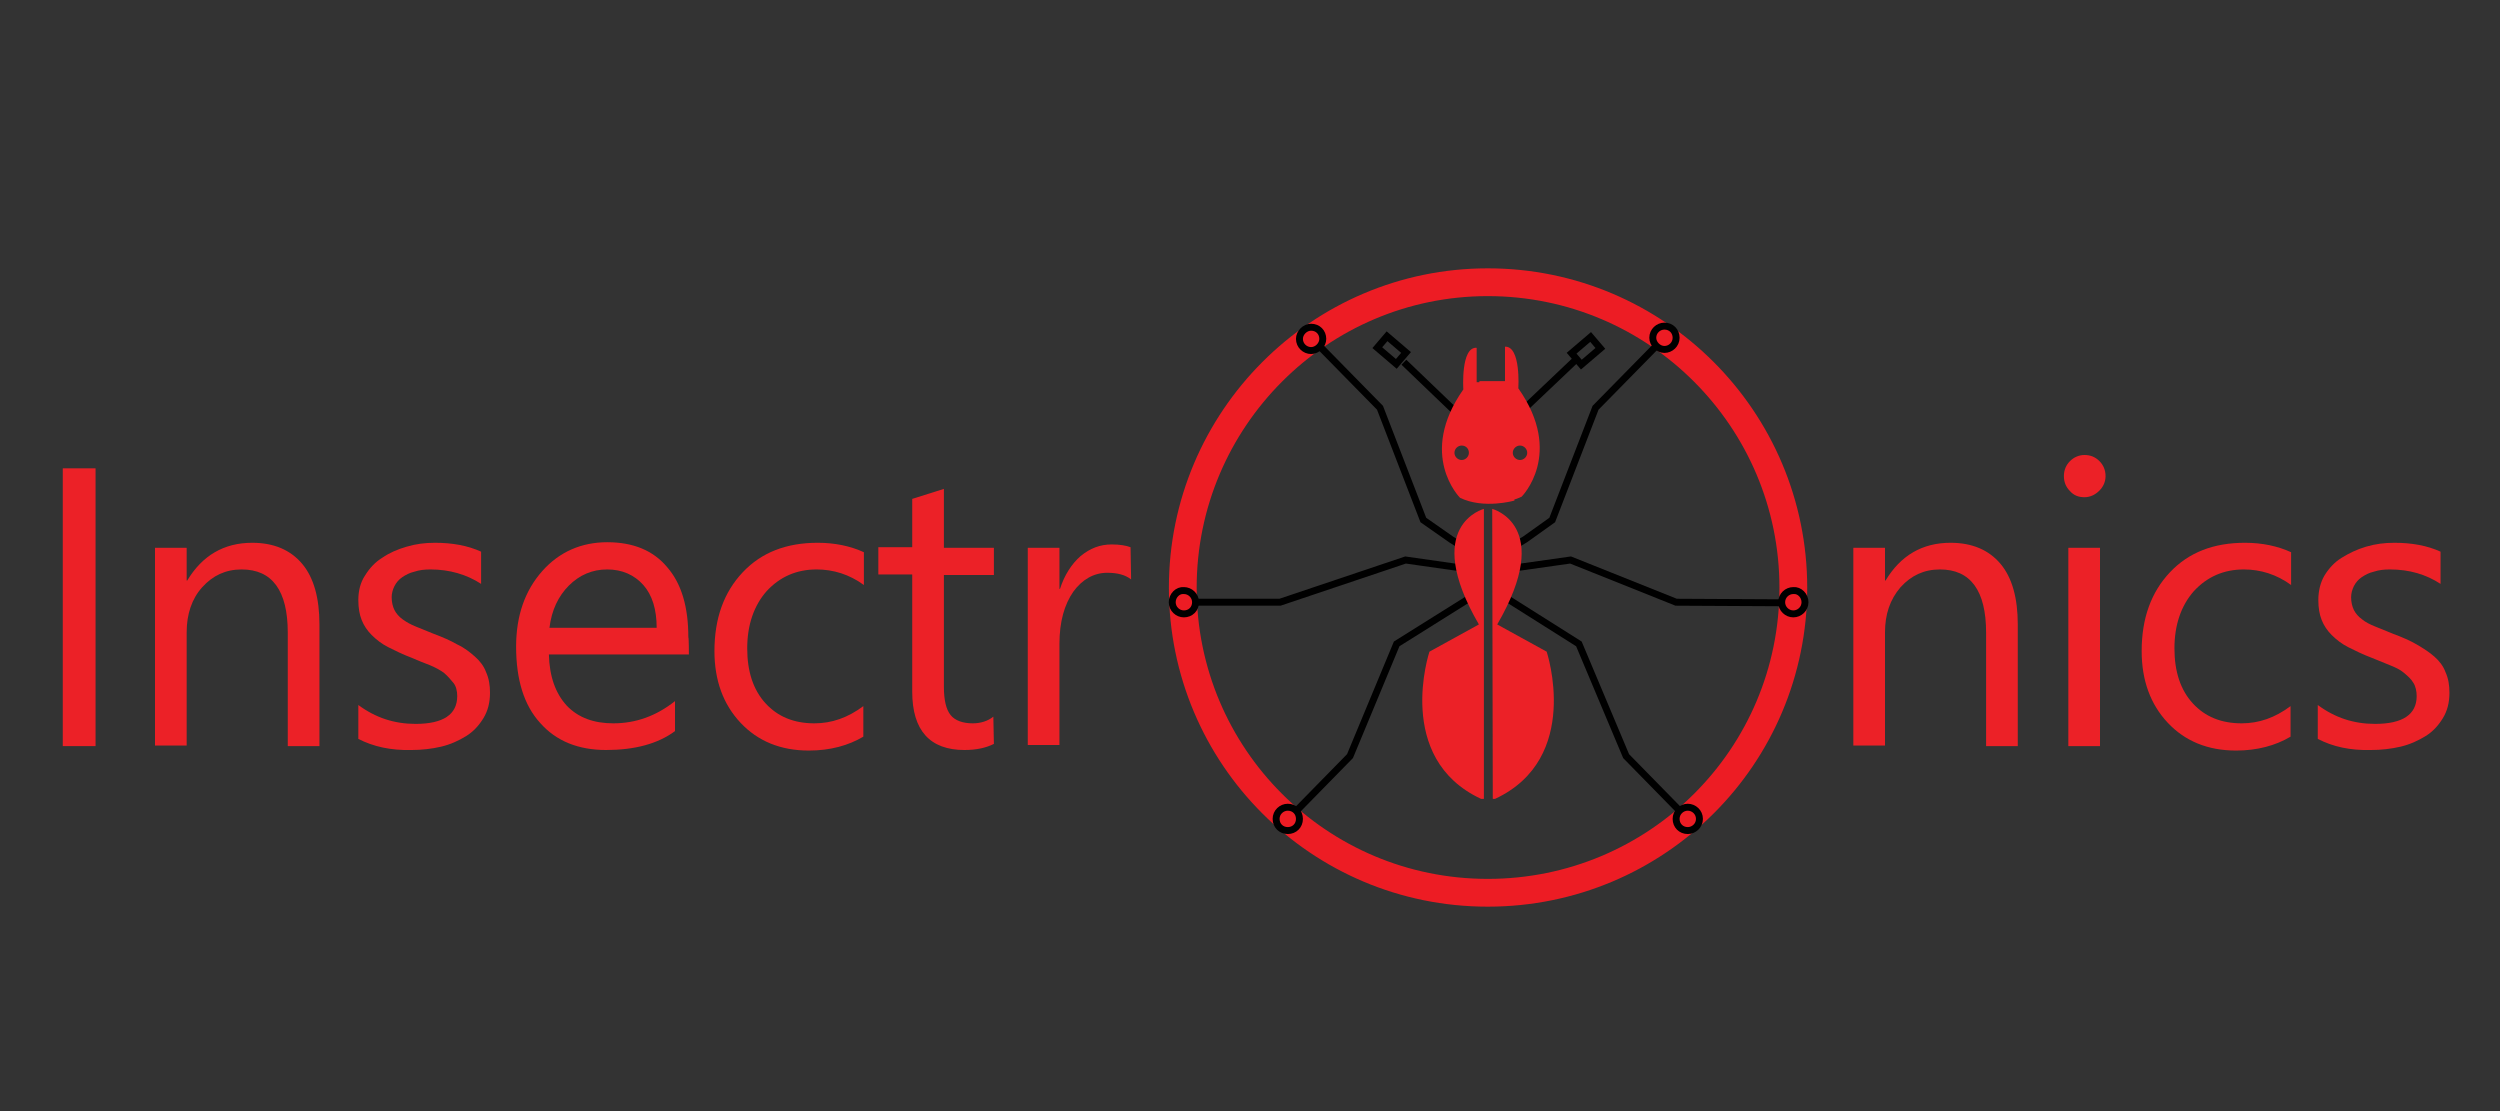 <?xml version="1.0" encoding="utf-8"?>
<!-- Generator: Adobe Illustrator 25.0.0, SVG Export Plug-In . SVG Version: 6.00 Build 0)  -->
<svg version="1.1" id="Layer_1" xmlns="http://www.w3.org/2000/svg" xmlns:xlink="http://www.w3.org/1999/xlink" x="0px" y="0px"
	 viewBox="0 0 450 200" style="enable-background:new 0 0 450 200;" xml:space="preserve">
<rect x="0" y="0" width="450" height="200" fill="#333333" stroke="none"/>
<style type="text/css">
	.st0{fill:#EC2127;}
	.st1{fill:none;stroke:#ED1C24;stroke-width:5;stroke-miterlimit:10;}
	.st2{fill:none;stroke:#000000;stroke-width:1.25;stroke-miterlimit:10;}
	.st3{fill:none;stroke:#000000;stroke-width:1.25;stroke-miterlimit:10;}
	.st4{fill:none;stroke:#000000;stroke-width:1.25;stroke-miterlimit:10.001;}
	.st5{fill:#FFFFFF;stroke:#000000;stroke-width:1.25;stroke-miterlimit:10;}
	.st6{stroke:#000000;stroke-width:1.25;stroke-miterlimit:10;}
</style>
<g>
	<path class="st0" d="M17.2,134.3h-5.9v-50h5.9V134.3z"/>
	<path class="st0" d="M57.5,134.3h-5.7v-20.4c0-7.6-2.8-11.4-8.3-11.4c-2.9,0-5.2,1.1-7.1,3.2s-2.8,4.9-2.8,8.1v20.4h-5.7V98.6h5.7
		v5.9h0.1c2.7-4.5,6.6-6.8,11.7-6.8c3.9,0,6.9,1.3,9,3.8s3.1,6.2,3.1,10.9L57.5,134.3L57.5,134.3z"/>
	<path class="st0" d="M64.5,133v-6.1c3.1,2.3,6.5,3.4,10.3,3.4c5,0,7.5-1.7,7.5-5c0-0.9-0.2-1.8-0.7-2.4s-1-1.2-1.7-1.8
		c-0.7-0.5-1.6-1-2.6-1.4c-1-0.4-2.1-0.8-3.2-1.3c-1.6-0.6-3-1.3-4.2-1.9s-2.2-1.4-3-2.2s-1.4-1.7-1.8-2.7c-0.4-1-0.6-2.2-0.6-3.6
		c0-1.7,0.4-3.2,1.2-4.4c0.8-1.3,1.8-2.4,3.1-3.2c1.3-0.9,2.7-1.5,4.4-2s3.3-0.7,5.1-0.7c3.1,0,5.9,0.5,8.3,1.6v5.8
		c-2.6-1.7-5.7-2.6-9.1-2.6c-1.1,0-2,0.1-2.9,0.4c-0.9,0.2-1.6,0.6-2.2,1c-0.6,0.4-1.1,1-1.4,1.6c-0.3,0.6-0.5,1.3-0.5,2
		c0,0.9,0.2,1.7,0.5,2.3c0.3,0.6,0.8,1.2,1.5,1.7c0.7,0.5,1.4,0.9,2.4,1.3s2,0.8,3.2,1.3c1.6,0.6,3,1.2,4.2,1.9
		c1.3,0.6,2.3,1.4,3.2,2.2s1.6,1.7,2,2.8c0.5,1.1,0.7,2.3,0.7,3.7c0,1.8-0.4,3.3-1.2,4.6s-1.8,2.4-3.1,3.2s-2.8,1.5-4.5,1.9
		s-3.5,0.6-5.3,0.6C70.4,135.1,67.2,134.4,64.5,133z"/>
	<path class="st0" d="M124,117.8H98.8c0.1,4,1.2,7,3.2,9.2c2.1,2.2,4.9,3.2,8.4,3.2c4,0,7.7-1.3,11.1-4v5.4
		c-3.1,2.3-7.3,3.4-12.4,3.4c-5,0-9-1.6-11.9-4.9c-2.9-3.2-4.3-7.8-4.3-13.7c0-5.6,1.6-10.1,4.7-13.6s7.1-5.2,11.7-5.2
		c4.7,0,8.3,1.5,10.8,4.5c2.6,3,3.8,7.2,3.8,12.6C124,114.8,124,117.8,124,117.8z M118.2,113c0-3.3-0.8-5.9-2.4-7.7
		s-3.8-2.8-6.5-2.8c-2.7,0-5,1-6.9,2.9c-1.9,1.9-3.1,4.4-3.5,7.6H118.2z"/>
	<path class="st0" d="M155.4,132.6c-2.7,1.6-6,2.5-9.8,2.5c-5.1,0-9.2-1.7-12.3-5s-4.7-7.6-4.7-12.9c0-5.9,1.7-10.6,5.1-14.2
		c3.4-3.6,7.9-5.3,13.5-5.3c3.1,0,5.9,0.6,8.3,1.7v5.9c-2.6-1.9-5.5-2.8-8.5-2.8c-3.6,0-6.6,1.3-9,3.9c-2.3,2.6-3.5,6.1-3.5,10.3
		c0,4.2,1.1,7.5,3.3,9.9c2.2,2.4,5.1,3.6,8.8,3.6c3.1,0,6-1,8.8-3.1L155.4,132.6L155.4,132.6z"/>
	<path class="st0" d="M178.9,133.9c-1.4,0.7-3.1,1.1-5.3,1.1c-6.2,0-9.4-3.5-9.4-10.5v-21.1h-6.1v-4.9h6.1v-8.7l5.7-1.8v10.6h9v4.9
		h-9v20.1c0,2.4,0.4,4.1,1.2,5.1c0.8,1,2.2,1.5,4,1.5c1.4,0,2.7-0.4,3.7-1.2L178.9,133.9L178.9,133.9z"/>
	<path class="st0" d="M203.6,104.3c-1-0.8-2.4-1.2-4.3-1.2c-2.4,0-4.5,1.2-6.1,3.4c-1.6,2.3-2.5,5.4-2.5,9.4v18.2h-5.7V98.6h5.7v7.4
		h0.1c0.8-2.5,2.1-4.5,3.7-5.9c1.7-1.4,3.5-2.1,5.6-2.1c1.5,0,2.6,0.2,3.4,0.5L203.6,104.3L203.6,104.3z"/>
	<path class="st0" d="M363.2,134.3h-5.7v-20.4c0-7.6-2.8-11.4-8.3-11.4c-2.9,0-5.2,1.1-7.1,3.2c-1.9,2.2-2.8,4.9-2.8,8.1v20.4h-5.7
		V98.6h5.7v5.9h0.1c2.7-4.5,6.6-6.8,11.7-6.8c3.9,0,6.9,1.3,9,3.8s3.1,6.2,3.1,10.9L363.2,134.3L363.2,134.3z"/>
	<path class="st0" d="M375.2,89.5c-1,0-1.9-0.3-2.6-1.1c-0.7-0.7-1.1-1.6-1.1-2.7s0.4-2,1.1-2.7s1.6-1.1,2.6-1.1
		c1,0,1.9,0.3,2.7,1.1c0.7,0.7,1.1,1.6,1.1,2.7c0,1-0.4,1.9-1.1,2.6S376.3,89.5,375.2,89.5z M378,134.3h-5.7V98.6h5.7V134.3z"/>
	<path class="st0" d="M412.3,132.6c-2.7,1.6-6,2.5-9.8,2.5c-5.1,0-9.2-1.7-12.3-5c-3.1-3.3-4.7-7.6-4.7-12.9
		c0-5.9,1.7-10.6,5.1-14.2c3.4-3.6,7.9-5.3,13.5-5.3c3.1,0,5.9,0.6,8.3,1.7v5.9c-2.6-1.9-5.5-2.8-8.5-2.8c-3.6,0-6.6,1.3-9,3.9
		c-2.3,2.6-3.5,6.1-3.5,10.3c0,4.2,1.1,7.5,3.3,9.9c2.2,2.4,5.1,3.6,8.8,3.6c3.1,0,6-1,8.8-3.1L412.3,132.6L412.3,132.6z"/>
	<path class="st0" d="M417.2,133v-6.1c3.1,2.3,6.5,3.4,10.3,3.4c5,0,7.5-1.7,7.5-5c0-0.9-0.2-1.8-0.6-2.4c-0.4-0.7-1-1.2-1.7-1.8
		s-1.6-1-2.6-1.4c-1-0.4-2-0.8-3.2-1.3c-1.6-0.6-3-1.3-4.2-1.9s-2.2-1.4-3-2.2s-1.4-1.7-1.8-2.7c-0.4-1-0.6-2.2-0.6-3.6
		c0-1.7,0.4-3.2,1.1-4.4c0.8-1.3,1.8-2.4,3.1-3.2s2.7-1.5,4.4-2s3.3-0.7,5.1-0.7c3.1,0,5.9,0.5,8.3,1.6v5.8
		c-2.6-1.7-5.6-2.6-9.1-2.6c-1.1,0-2,0.1-2.9,0.4c-0.9,0.2-1.6,0.6-2.2,1c-0.6,0.4-1.1,1-1.4,1.6s-0.5,1.3-0.5,2
		c0,0.9,0.2,1.7,0.5,2.3s0.8,1.2,1.5,1.7c0.6,0.5,1.4,0.9,2.4,1.3s2,0.8,3.2,1.3c1.6,0.6,3,1.2,4.2,1.9s2.3,1.4,3.2,2.2
		c0.9,0.8,1.6,1.7,2,2.8c0.5,1.1,0.7,2.3,0.7,3.7c0,1.8-0.4,3.3-1.2,4.6s-1.8,2.4-3.1,3.2s-2.8,1.5-4.5,1.9s-3.5,0.6-5.3,0.6
		C423,135.1,419.9,134.4,417.2,133z"/>
</g>
<path class="st1" d="M322.8,105.8c0,30.4-24.6,54.9-55,54.9s-54.9-24.6-54.9-54.9s24.6-55,54.9-55
	C298.2,50.8,322.8,75.5,322.8,105.8z"/>
<g>
	<path class="st2" d="M233.9,61c0,1.2,1,2.1,2.1,2.1s2.1-1,2.1-2.1c0-1.2-0.9-2.1-2.1-2.1C234.9,58.9,233.9,59.9,233.9,61z"/>
	<path class="st2" d="M211,108.4c0,1.2,1,2.1,2.1,2.1c1.2,0,2.1-0.9,2.1-2.1s-1-2.1-2.1-2.1C212,106.2,211,107.2,211,108.4z"/>
	<path class="st2" d="M229.7,147.4c0,1.2,0.9,2.1,2.1,2.1c1.2,0,2.1-0.9,2.1-2.1c0-1.2-0.9-2.1-2.1-2.1
		C230.7,145.3,229.7,146.2,229.7,147.4z"/>
	
		<rect x="249.1" y="60.8" transform="matrix(0.649 -0.761 0.761 0.649 39.978 212.686)" class="st3" width="2.7" height="4.5"/>
	
		<rect x="283.1" y="61.7" transform="matrix(0.761 -0.649 0.649 0.761 27.406 200.354)" class="st4" width="4.5" height="2.7"/>
	<polyline class="st2" points="237.7,62.5 248.4,73.4 256.2,93.6 261.2,97.1 263.1,98.3 	"/>
	<path class="st5" d="M297.4,63"/>
	<polyline class="st2" points="215.3,108.4 230.4,108.4 253,100.8 264.2,102.4 	"/>
	<polyline class="st2" points="233.4,145.9 243,136.1 251.4,115.9 265.6,107 	"/>
	<path class="st0" d="M266.6,143.8h0.5l0-52.2c0,0-11.3,2.9-0.9,20.8l-8.9,4.9C257.3,117.3,250.9,136.5,266.6,143.8z"/>
	<path class="st2" d="M301.7,60.8c0,1.2-1,2.1-2.1,2.1s-2.1-1-2.1-2.1c0-1.2,1-2.1,2.1-2.1C300.8,58.7,301.7,59.6,301.7,60.8z"/>
	<path class="st2" d="M324.9,108.4c0,1.2-1,2.1-2.1,2.1s-2.1-0.9-2.1-2.1s1-2.1,2.1-2.1C323.9,106.2,324.9,107.2,324.9,108.4z"/>
	<path class="st2" d="M305.9,147.4c0,1.2-1,2.1-2.1,2.1c-1.2,0-2.1-0.9-2.1-2.1c0-1.2,1-2.1,2.1-2.1
		C304.9,145.3,305.9,146.2,305.9,147.4z"/>
	<polyline class="st2" points="298.1,62.3 287.2,73.4 279.4,93.6 274.5,97.1 272.5,98.3 	"/>
	<polyline class="st2" points="320.5,108.5 301.7,108.4 282.7,100.8 271.4,102.4 	"/>
	<polyline class="st2" points="302.3,145.9 292.7,136.1 284.2,115.9 270.1,107 	"/>
	<path class="st0" d="M269.1,143.8h-0.4l-0.1-52.2c0,0,11.3,2.9,0.9,20.8l8.9,4.9C278.4,117.3,284.8,136.5,269.1,143.8z"/>
	<path class="st6" d="M302.8,83"/>
	<line class="st2" x1="262.5" y1="74.6" x2="252.7" y2="65.2"/>
	<line class="st2" x1="273.9" y1="74" x2="283.8" y2="64.6"/>
	<path class="st0" d="M272.6,90.1c0,0-5.5,1.6-9.8-0.5c0,0-7.7-7.7,0.6-19.5c0,0-0.5-7.7,2.4-7.5v6.2h4.6 M263.1,80.2
		c-0.7,0-1.3,0.6-1.3,1.3s0.6,1.3,1.3,1.3c0.7,0,1.3-0.6,1.3-1.3S263.9,80.2,263.1,80.2z"/>
	<path class="st0" d="M266.3,68.6h4.6v-6.2c2.9-0.1,2.4,7.5,2.4,7.5c8.3,11.8,0.6,19.5,0.6,19.5c-4.3,2.1-9.8,0.5-9.8,0.5
		 M273.6,80.2c-0.7,0-1.3,0.6-1.3,1.3s0.6,1.3,1.3,1.3s1.3-0.6,1.3-1.3S274.3,80.2,273.6,80.2z"/>
</g>
</svg>
